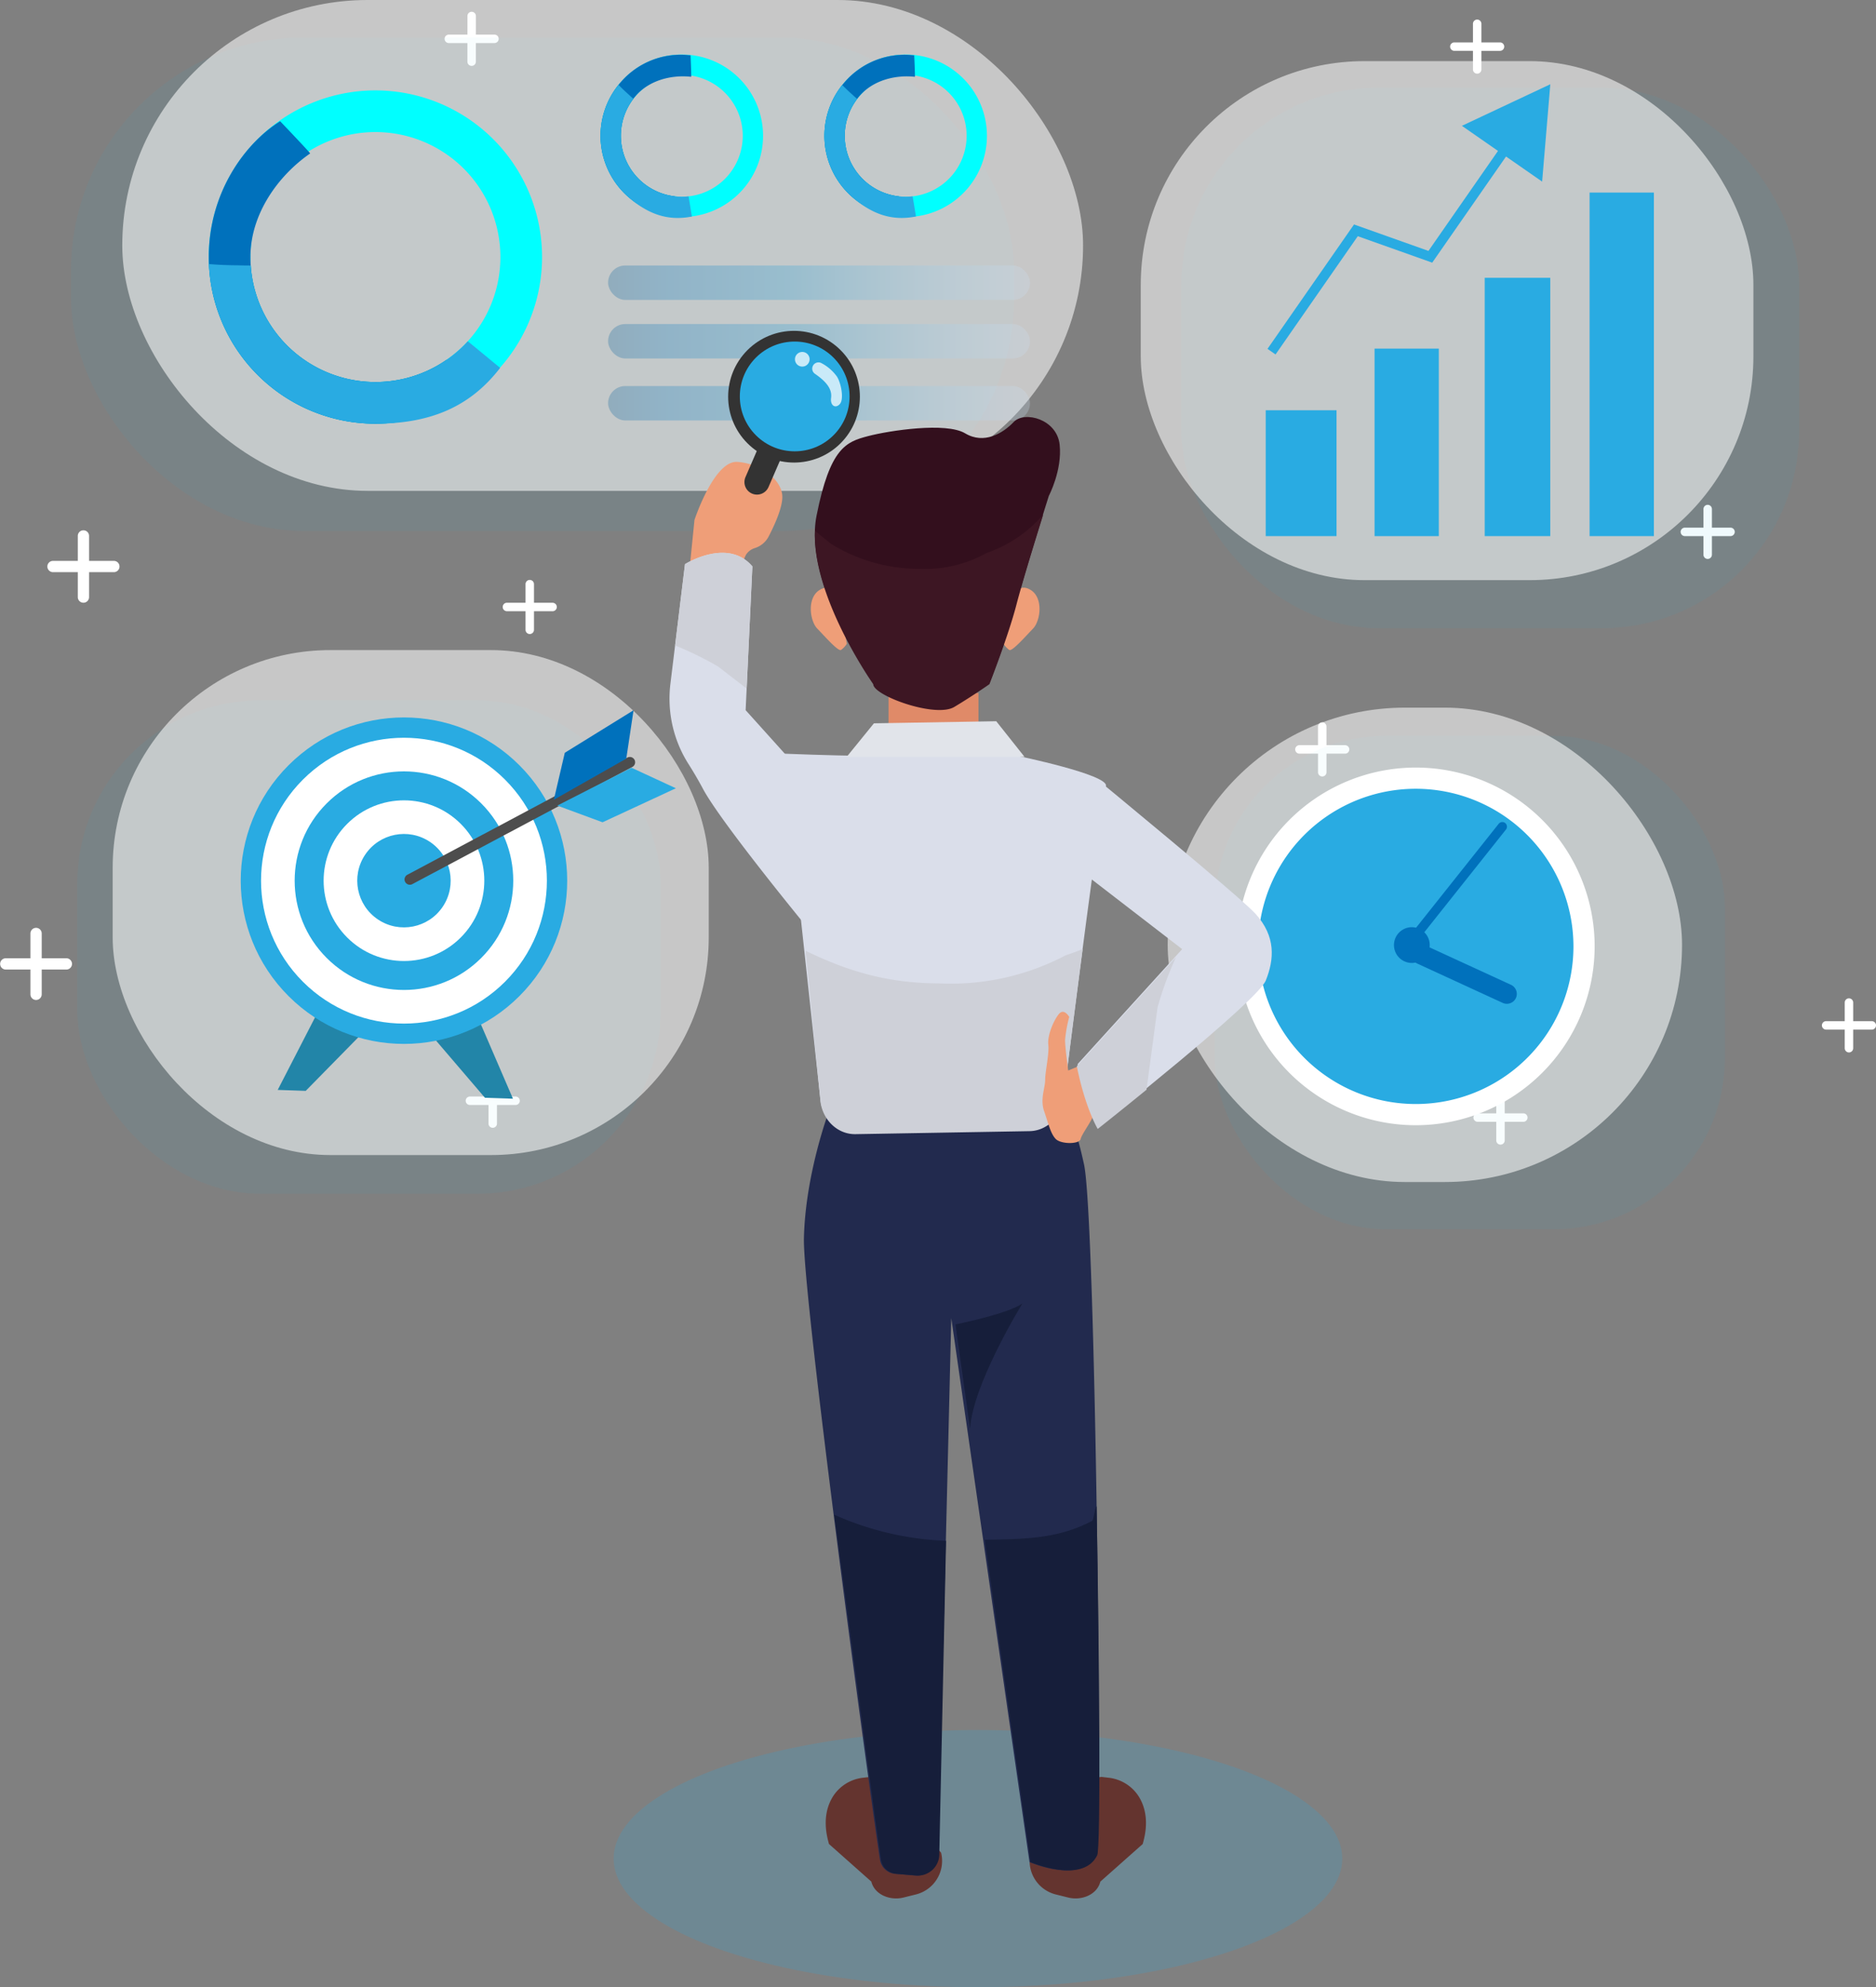 <svg xmlns="http://www.w3.org/2000/svg" xmlns:xlink="http://www.w3.org/1999/xlink" width="519.772" height="550.599" viewBox="0 0 519.772 550.599">
  <rect x="0" y="0" width="519.772" height="550.599" fill="#808080" stroke="none"/>
  <defs>
    <linearGradient id="linear-gradient" y1="0.5" x2="1" y2="0.5" gradientUnits="objectBoundingBox">
      <stop offset="0.006" stop-color="#005b97"/>
      <stop offset="0.135" stop-color="#0075be"/>
      <stop offset="0.433" stop-color="#1e9cd7"/>
      <stop offset="0.535" stop-color="#46abdd"/>
      <stop offset="0.693" stop-color="#7fc2e7"/>
      <stop offset="0.829" stop-color="#a9d2ee"/>
      <stop offset="0.936" stop-color="#c2dcf2"/>
      <stop offset="1" stop-color="#cce0f4"/>
    </linearGradient>
  </defs>
  <g id="img_3" transform="translate(-147.845 -65.085)">
    <path id="Path_91420" data-name="Path 91420" d="M215.277,580.933h-6.871v-6.871a1.562,1.562,0,1,0-3.123,0v6.871h-6.871a1.561,1.561,0,1,0,0,3.123h6.871v6.871a1.562,1.562,0,1,0,3.123,0v-6.871h6.871a1.561,1.561,0,1,0,0-3.123Z" transform="translate(-35.883 -360.444)" fill="#fff"/>
    <path id="Path_91421" data-name="Path 91421" d="M169.97,961.064H163.1v-6.871a1.561,1.561,0,1,0-3.123,0v6.871h-6.871a1.562,1.562,0,0,0,0,3.123h6.871v6.871a1.561,1.561,0,1,0,3.123,0v-6.871h6.871a1.562,1.562,0,0,0,0-3.123Z" transform="translate(-3.699 -630.47)" fill="#fff"/>
    <path id="Path_91422" data-name="Path 91422" d="M646.221,626.154h-5.153V621a1.171,1.171,0,0,0-2.342,0v5.153h-5.153a1.171,1.171,0,0,0,0,2.342h5.153v5.153a1.171,1.171,0,1,0,2.342,0V628.5h5.153a1.171,1.171,0,1,0,0-2.342Z" transform="translate(-345.277 -394.064)" fill="#fff"/>
    <path id="Path_91423" data-name="Path 91423" d="M590.653,82.69H585.5V77.537a1.171,1.171,0,1,0-2.342,0V82.69H578a1.171,1.171,0,1,0,0,2.342h5.153v5.153a1.171,1.171,0,1,0,2.342,0V85.032h5.153a1.171,1.171,0,0,0,0-2.342Z" transform="translate(-305.804 -8.014)" fill="#fff"/>
    <path id="Path_91424" data-name="Path 91424" d="M1404.3,762.4h-5.153v-5.153a1.171,1.171,0,0,0-2.342,0V762.4h-5.153a1.171,1.171,0,1,0,0,2.342h5.153V769.9a1.171,1.171,0,1,0,2.342,0v-5.153h5.153a1.171,1.171,0,1,0,0-2.342Z" transform="translate(-883.782 -490.846)" fill="#fff"/>
    <path id="Path_91425" data-name="Path 91425" d="M1772.976,554.323h-5.153V549.17a1.171,1.171,0,0,0-2.342,0v5.153h-5.153a1.171,1.171,0,0,0,0,2.342h5.153v5.153a1.171,1.171,0,0,0,2.342,0v-5.153h5.153a1.171,1.171,0,1,0,0-2.342Z" transform="translate(-1145.668 -343.039)" fill="#fff"/>
    <path id="Path_91426" data-name="Path 91426" d="M610.819,1098.506h-5.153v-5.153a1.171,1.171,0,1,0-2.342,0v5.153H598.17a1.171,1.171,0,1,0,0,2.342h5.153V1106a1.171,1.171,0,0,0,2.342,0v-5.153h5.153a1.171,1.171,0,1,0,0-2.342Z" transform="translate(-320.128 -729.599)" fill="#fff"/>
    <path id="Path_91427" data-name="Path 91427" d="M1574.778,1114.587h-5.153v-5.153a1.171,1.171,0,1,0-2.342,0v5.153h-5.153a1.171,1.171,0,0,0,0,2.342h5.153v5.153a1.171,1.171,0,1,0,2.342,0v-5.153h5.153a1.171,1.171,0,1,0,0-2.342Z" transform="translate(-1004.878 -741.022)" fill="#fff"/>
    <path id="Path_91428" data-name="Path 91428" d="M1552.488,90.134h-5.153V84.981a1.171,1.171,0,1,0-2.343,0v5.153h-5.153a1.171,1.171,0,1,0,0,2.342h5.153v5.153a1.171,1.171,0,1,0,2.343,0V92.477h5.153a1.171,1.171,0,0,0,0-2.342Z" transform="translate(-989.044 -13.302)" fill="#fff"/>
    <path id="Path_91429" data-name="Path 91429" d="M1908.1,1026.392h-5.153v-5.153a1.171,1.171,0,0,0-2.343,0v5.153h-5.153a1.171,1.171,0,1,0,0,2.343h5.153v5.153a1.171,1.171,0,1,0,2.343,0v-5.153h5.153a1.171,1.171,0,1,0,0-2.343Z" transform="translate(-1241.651 -678.373)" fill="#fff"/>
    <rect id="Rectangle_150828" data-name="Rectangle 150828" width="171.183" height="149.749" rx="54.659" transform="translate(475.136 89.391)" fill="#29abe2" opacity="0.07"/>
    <rect id="Rectangle_150829" data-name="Rectangle 150829" width="141.349" height="136.715" rx="47.457" transform="translate(484.405 268.973)" fill="#29abe2" opacity="0.07"/>
    <rect id="Rectangle_150830" data-name="Rectangle 150830" width="161.624" height="136.715" rx="50.747" transform="translate(169.266 259.125)" fill="#29abe2" opacity="0.07"/>
    <rect id="Rectangle_150831" data-name="Rectangle 150831" width="261.264" height="136.715" rx="64.52" transform="translate(167.528 75.487)" fill="#29abe2" opacity="0.07"/>
    <g id="Group_173659" data-name="Group 173659" transform="translate(471.37 261.153)">
      <rect id="Rectangle_150832" data-name="Rectangle 150832" width="142.507" height="131.439" rx="65.719" fill="#fff" opacity="0.56"/>
      <g id="Group_173658" data-name="Group 173658" transform="translate(19.197 16.603)">
        <g id="Group_173657" data-name="Group 173657">
          <circle id="Ellipse_3634" data-name="Ellipse 3634" cx="46.613" cy="46.613" r="46.613" transform="translate(2.936 2.936)" fill="#29abe2"/>
          <path id="Path_91430" data-name="Path 91430" d="M1384.326,898.418a49.549,49.549,0,1,1,49.549-49.549A49.6,49.6,0,0,1,1384.326,898.418Zm0-93.225A43.676,43.676,0,1,0,1428,848.869,43.726,43.726,0,0,0,1384.326,805.193Z" transform="translate(-1334.777 -799.32)" fill="#fff"/>
        </g>
        <circle id="Ellipse_3635" data-name="Ellipse 3635" cx="4.955" cy="4.955" r="4.955" transform="translate(42.487 52.866) rotate(-76.717)" fill="#0071bc"/>
        <path id="Path_91431" data-name="Path 91431" d="M1526.3,851.709h0a1.289,1.289,0,0,0-1.805.206l-24.438,30.742a1.288,1.288,0,0,0,.206,1.8h0a1.288,1.288,0,0,0,1.805-.206l24.438-30.742A1.288,1.288,0,0,0,1526.3,851.709Z" transform="translate(-1451.983 -836.337)" fill="#0071bc"/>
        <path id="Path_91432" data-name="Path 91432" d="M1527,984.838l-23.673-10.894a2.761,2.761,0,0,1-1.35-3.652h0a2.761,2.761,0,0,1,3.651-1.35l23.673,10.894a2.761,2.761,0,0,1,1.35,3.652h0A2.761,2.761,0,0,1,1527,984.838Z" transform="translate(-1453.372 -919.633)" fill="#0071bc"/>
      </g>
    </g>
    <g id="Group_173664" data-name="Group 173664" transform="translate(179.063 245.136)">
      <rect id="Rectangle_150833" data-name="Rectangle 150833" width="165.147" height="139.917" rx="60.327" transform="translate(0 0.07)" fill="#fff" opacity="0.56"/>
      <g id="Group_173663" data-name="Group 173663" transform="translate(16.745 0)">
        <g id="Group_173661" data-name="Group 173661" transform="translate(0)">
          <path id="Path_91433" data-name="Path 91433" d="M431.335,1012.788l-14.146,27.484,7.76.265,17.708-18.04Z" transform="translate(-388.208 -918.338)" fill="#2285a8"/>
          <path id="Path_91434" data-name="Path 91434" d="M570.635,1018.091l12.237,28.386-7.76-.265L558.677,1027Z" transform="translate(-488.715 -922.105)" fill="#2285a8"/>
          <g id="Group_173660" data-name="Group 173660">
            <circle id="Ellipse_3636" data-name="Ellipse 3636" cx="45.227" cy="45.227" r="45.227" transform="translate(0 63.96) rotate(-45)" fill="#29abe2"/>
            <circle id="Ellipse_3637" data-name="Ellipse 3637" cx="39.6" cy="39.6" r="39.6" transform="translate(7.958 63.96) rotate(-45)" fill="#fff"/>
            <circle id="Ellipse_3638" data-name="Ellipse 3638" cx="30.282" cy="30.282" r="30.282" transform="translate(21.135 63.96) rotate(-45)" fill="#29abe2"/>
            <circle id="Ellipse_3639" data-name="Ellipse 3639" cx="22.259" cy="22.259" r="22.259" transform="translate(32.482 63.96) rotate(-45)" fill="#fff"/>
            <circle id="Ellipse_3640" data-name="Ellipse 3640" cx="12.941" cy="12.941" r="12.941" transform="translate(46.013 67.545) rotate(-56.297)" fill="#29abe2"/>
          </g>
        </g>
        <g id="Group_173662" data-name="Group 173662" transform="translate(64.122 16.745)">
          <path id="Path_91435" data-name="Path 91435" d="M538.686,823.8h0a1.471,1.471,0,0,0,1.991.607l60.943-32.462a1.472,1.472,0,0,0,.607-1.991h0a1.472,1.472,0,0,0-1.991-.607l-60.943,32.462A1.471,1.471,0,0,0,538.686,823.8Z" transform="translate(-538.513 -776.237)" fill="#4d4d4d"/>
          <path id="Path_91436" data-name="Path 91436" d="M701.39,757.912l2.012-13.4-19.049,11.78-3.035,13.018Z" transform="translate(-639.955 -744.514)" fill="#0071bc"/>
          <path id="Path_91437" data-name="Path 91437" d="M705.16,799.476l12.3,5.69-20.316,9.427-12.54-4.627Z" transform="translate(-642.285 -783.556)" fill="#29abe2"/>
        </g>
      </g>
    </g>
    <g id="Group_173668" data-name="Group 173668" transform="translate(181.721 65.085)">
      <rect id="Rectangle_150834" data-name="Rectangle 150834" width="266.207" height="136.008" rx="68.004" transform="translate(0)" fill="#fff" opacity="0.56"/>
      <rect id="Rectangle_150835" data-name="Rectangle 150835" width="116.897" height="9.543" rx="4.771" transform="translate(134.599 73.557)" opacity="0.26" fill="url(#linear-gradient)"/>
      <rect id="Rectangle_150836" data-name="Rectangle 150836" width="116.897" height="9.543" rx="4.771" transform="translate(134.599 89.78)" opacity="0.26" fill="url(#linear-gradient)"/>
      <rect id="Rectangle_150837" data-name="Rectangle 150837" width="116.897" height="9.543" rx="4.771" transform="translate(134.599 106.957)" opacity="0.26" fill="url(#linear-gradient)"/>
      <g id="Group_173665" data-name="Group 173665" transform="translate(23.965 25.049)">
        <path id="Path_91438" data-name="Path 91438" d="M397.409,151.566a46.172,46.172,0,1,0,46.172,46.172A46.172,46.172,0,0,0,397.409,151.566Zm0,80.8a34.629,34.629,0,1,1,34.629-34.629A34.629,34.629,0,0,1,397.409,232.367Z" transform="translate(-351.237 -151.566)" fill="aqua"/>
        <path id="Path_91439" data-name="Path 91439" d="M422.426,251.227l-5.284-4.083a34.63,34.63,0,0,1-54.361-28.458c0-11.8,7.534-22.451,16.545-28.7,0-.235-8.311-8.927-8.311-8.927-9.85,6.157-19.777,19.85-19.777,37.63a46.17,46.17,0,0,0,76.061,35.19Q424.842,252.625,422.426,251.227Z" transform="translate(-351.237 -172.514)" fill="#0071bc"/>
        <path id="Path_91440" data-name="Path 91440" d="M423.1,339.091a34.628,34.628,0,0,1-60.129-21q-1.77.012-3.561-.055-4.052-.013-8.019-.339a46.171,46.171,0,0,0,46.128,44.224c14.926,0,26.112-4.48,34.552-15.468C432.069,346.455,423.131,339.056,423.1,339.091Z" transform="translate(-351.344 -269.578)" fill="#29abe2"/>
      </g>
      <g id="Group_173666" data-name="Group 173666" transform="translate(132.511 15.109)">
        <path id="Path_91441" data-name="Path 91441" d="M763.353,122.838a22.515,22.515,0,1,0,2.075,31.773A22.515,22.515,0,0,0,763.353,122.838Zm-25.986,29.617A16.886,16.886,0,1,1,761.2,150.9,16.886,16.886,0,0,1,737.367,152.455Z" transform="translate(-725.989 -117.247)" fill="aqua"/>
        <path id="Path_91442" data-name="Path 91442" d="M747.208,159.769l-.624-3.2a16.886,16.886,0,0,1-10.773-27.914c3.794-4.324,9.982-5.806,15.3-5.2.076-.086-.176-5.945-.176-5.945a21.9,21.9,0,0,0-19.351,7.432,22.513,22.513,0,0,0,16.562,37.36Q747.644,161.058,747.208,159.769Z" transform="translate(-725.989 -117.282)" fill="#0071bc"/>
        <path id="Path_91443" data-name="Path 91443" d="M750.376,177.129a16.885,16.885,0,0,1-15.286-27.034q-.652-.565-1.287-1.166-1.481-1.308-2.83-2.7a22.514,22.514,0,0,0,2.685,31.045c5.471,4.8,11.012,6.756,17.639,5.443C751.3,182.713,750.4,177.127,750.376,177.129Z" transform="translate(-725.991 -137.832)" fill="#29abe2"/>
      </g>
      <g id="Group_173667" data-name="Group 173667" transform="translate(194.538 15.109)">
        <path id="Path_91444" data-name="Path 91444" d="M977.45,122.8a22.515,22.515,0,1,0,2.163,31.767A22.515,22.515,0,0,0,977.45,122.8Zm-25.9,29.688a16.886,16.886,0,1,1,23.825-1.622A16.886,16.886,0,0,1,951.547,152.486Z" transform="translate(-940.133 -117.247)" fill="aqua"/>
        <path id="Path_91445" data-name="Path 91445" d="M961.408,159.775l-.633-3.194A16.886,16.886,0,0,1,949.924,128.7c3.782-4.335,9.966-5.834,15.281-5.242.075-.086-.192-5.944-.192-5.944A21.9,21.9,0,0,0,945.683,125a22.513,22.513,0,0,0,16.666,37.313Q961.848,161.063,961.408,159.775Z" transform="translate(-940.133 -117.285)" fill="#0071bc"/>
        <path id="Path_91446" data-name="Path 91446" d="M964.566,177.244a16.885,16.885,0,0,1-15.361-26.992q-.654-.563-1.291-1.162-1.485-1.3-2.838-2.7a22.514,22.514,0,0,0,2.771,31.037c5.484,4.785,11.03,6.725,17.654,5.394C965.5,182.826,964.59,177.242,964.566,177.244Z" transform="translate(-940.135 -137.952)" fill="#29abe2"/>
      </g>
    </g>
    <g id="Group_173671" data-name="Group 173671" transform="translate(317.856 180.63)">
      <ellipse id="Ellipse_3641" data-name="Ellipse 3641" cx="100.943" cy="35.627" rx="100.943" ry="35.627" transform="translate(0 363.8)" fill="#29abe2" opacity="0.2"/>
      <g id="Group_173670" data-name="Group 173670" transform="translate(15.493)">
        <path id="Path_91447" data-name="Path 91447" d="M943.441,1770.214a11.369,11.369,0,0,1,8.3-5.118l1.553-.183c1.448-.29,4.36,1.241,4.822,3.1l15.238,17.854a9.568,9.568,0,0,1-6.954,11.562l-3.48.866c-3.661.911-7.981-.759-8.892-4.42l-11.74-10.42C941.936,1782.026,939.906,1775.788,943.441,1770.214Z" transform="translate(-898.116 -1388.08)" fill="#64342f"/>
        <path id="Path_91448" data-name="Path 91448" d="M1166.587,1770.214a11.37,11.37,0,0,0-8.3-5.118l-1.553-.183c-1.448-.29-4.36,1.241-4.822,3.1l-15.237,17.854a9.568,9.568,0,0,0,6.954,11.562l3.48.866c3.661.911,7.981-.759,8.892-4.42l11.74-10.42C1168.092,1782.026,1170.122,1775.788,1166.587,1770.214Z" transform="translate(-1036.635 -1388.08)" fill="#64342f"/>
        <path id="Path_91449" data-name="Path 91449" d="M927.245,1127.225s-6.341,17.095-6.714,34.609c-.338,15.864,17.664,149.573,21.058,172.113a4.651,4.651,0,0,0,4.208,3.942l5.513.469a5.938,5.938,0,0,0,6.439-6.088l3.609-148.339,21.677,150.72s14.474,6.246,18.465-1.894c1.838-3.749-.153-176.656-3.357-191.4s-5.5-15.352-5.5-15.352Z" transform="translate(-883.297 -934.252)" fill="#222a4e"/>
        <path id="Path_91450" data-name="Path 91450" d="M947.159,537.765s-19.459-27.542-15.716-46.428,8.232-20.46,14.219-22.034,21.7-3.935,26.943-.787,10.477,0,13.471-3.148,11.975-.787,12.723,6.3-2.993,14.165-2.993,14.165-6.735,21.247-8.981,29.9-7.484,22.034-7.484,22.034-4.49,3.148-9.729,6.3S947.159,540.913,947.159,537.765Z" transform="translate(-890.711 -464)" fill="#330f1d"/>
        <path id="Path_91451" data-name="Path 91451" d="M1113.793,630.146s1.47-4.487,5.119-2.3,2.773,8.6.714,10.727-5.77,6.371-6.581,5.934a5.908,5.908,0,0,1-1.615-1.732Z" transform="translate(-1018.904 -579.96)" fill="#ef9e78"/>
        <path id="Path_91452" data-name="Path 91452" d="M934.735,630.146s-1.47-4.487-5.119-2.3-2.773,8.6-.714,10.727,5.77,6.371,6.581,5.934a5.912,5.912,0,0,0,1.615-1.732Z" transform="translate(-887.978 -579.96)" fill="#ef9e78"/>
        <rect id="Rectangle_150838" data-name="Rectangle 150838" width="24.91" height="23.751" transform="translate(60.684 76.467)" fill="#e08a68"/>
        <path id="Path_91453" data-name="Path 91453" d="M994.16,557.43a36.192,36.192,0,0,1-15.6,10.539,35.044,35.044,0,0,1-18.677,4.39,46.458,46.458,0,0,1-24.468-6.959L931,561.814c-.759,18.549,16.167,42.509,16.167,42.509,0,3.148,17.213,9.443,22.452,6.3s9.729-6.3,9.729-6.3,5.239-13.377,7.484-22.034c1.563-6.024,5.3-18.146,7.428-24.961C994.226,557.362,994.194,557.4,994.16,557.43Z" transform="translate(-890.719 -530.296)" fill="#3d1623"/>
        <path id="Path_91454" data-name="Path 91454" d="M922.074,786.579H965.29s25.468,5.244,24.695,8.4c-1.65,6.735-8.925,63.882-11.742,86.256-.647,5.139-4.643,8.992-9.408,9.074l-48.236.833c-4.772.083-8.882-3.643-9.672-8.765L900.5,786S914.871,786.579,922.074,786.579Z" transform="translate(-869.07 -692.733)" fill="#dadeea"/>
        <path id="Path_91455" data-name="Path 91455" d="M961.5,764.848l7.531-9.269L1002.92,755l7.821,9.848Z" transform="translate(-912.402 -670.712)" fill="#e1e4ea"/>
        <path id="Path_91456" data-name="Path 91456" d="M994.229,974.643A68.27,68.27,0,0,1,959.3,982.45c-13.975-.044-24.82-3.062-37.173-9.049l4.161,42.048c.789,5.122,4.9,8.848,9.672,8.765l48.236-.833c4.765-.082,8.761-3.935,9.408-9.074,1.211-9.621,3.247-25.673,5.305-41.381C997.381,973.549,995.822,974.125,994.229,974.643Z" transform="translate(-884.436 -825.516)" fill="#ced0d8"/>
        <g id="Group_173669" data-name="Group 173669" transform="translate(103.344 100.219)">
          <path id="Path_91457" data-name="Path 91457" d="M1160.236,1047.461l-4.345,1.792s-.869-6.4-.869-8.448a36.645,36.645,0,0,1,1.159-6.4s-1.448-2.56-2.9-.768-3.186,5.889-2.9,8.448-.869,7.425-.869,9.729-1.448,5.376-.29,8.7,1.738,6.144,3.186,7.68,6.662,1.536,6.951,0,4.635-6.912,3.766-8.192S1160.236,1047.461,1160.236,1047.461Z" transform="translate(-1148.78 -968.408)" fill="#ef9e78"/>
          <path id="Path_91458" data-name="Path 91458" d="M1187.545,810s39.83,32.748,44.027,37.365c5.793,6.372,5.214,12.745,2.9,18.538s-46.344,40.551-46.344,40.551-3.476-5.793-5.793-17.379l28.965-31.861-27.806-21.434Z" transform="translate(-1172.613 -810)" fill="#dadeea"/>
        </g>
        <path id="Path_91459" data-name="Path 91459" d="M1065.5,1317.793s14.483-2.9,18.538-5.793c0,0-13.9,22.593-14.482,34.758Z" transform="translate(-986.278 -1066.377)" fill="#161e3a"/>
        <path id="Path_91460" data-name="Path 91460" d="M980.493,1521.241A83.561,83.561,0,0,1,949.5,1514c5.266,38.348,11.066,82.986,12.96,95.563a4.651,4.651,0,0,0,4.208,3.942l5.514.469a5.938,5.938,0,0,0,6.439-6.088Z" transform="translate(-903.878 -1209.868)" fill="#161e3a"/>
        <path id="Path_91461" data-name="Path 91461" d="M1123.212,1510.057c-9.571,5.028-18.824,5.007-29.712,5.211l12.7,89.314s14.474,6.245,18.465-1.894c.979-2,.627-51.716-.17-96.689C1123.986,1506.178,1123.725,1509.891,1123.212,1510.057Z" transform="translate(-1006.168 -1204.185)" fill="#161e3a"/>
        <path id="Path_91462" data-name="Path 91462" d="M1209.07,980.583a93.472,93.472,0,0,0-5.129,13.967l-3.063,22.8c-7.6,6.2-13.51,10.861-13.51,10.861s-3.476-5.793-5.793-17.379Z" transform="translate(-1068.732 -830.955)" fill="#ced0d8"/>
        <path id="Path_91463" data-name="Path 91463" d="M811.091,522.991s5.434-16.548,11.895-16.089,12.476,4.99,12.448,9.766c-.018,3.121-2.264,7.967-3.82,10.953a6.51,6.51,0,0,1-3.68,3.121,4.484,4.484,0,0,0-2.567,1.885c-1.136,2.1-4.428,12.62-4.428,12.62l-11.785-3.018Z" transform="translate(-804.182 -494.468)" fill="#ef9e78"/>
        <path id="Path_91464" data-name="Path 91464" d="M796.272,597.044s11.824-7.468,18.67.622l-1.867,39.83,11.2,12.447,5.8,47.682s-23.853-29.012-28.831-38.347c-1.339-2.51-2.722-4.84-4.03-6.905a33.8,33.8,0,0,1-4.982-22.166Z" transform="translate(-791.991 -556.276)" fill="#dadeea"/>
        <path id="Path_91465" data-name="Path 91465" d="M809.219,625.4l7.92,6.119,1.587-33.85c-6.846-8.09-18.67-.622-18.67-.622l-2.739,22.521A93.671,93.671,0,0,1,809.219,625.4Z" transform="translate(-795.773 -556.276)" fill="#ced0d8"/>
      </g>
    </g>
    <g id="Group_173693" data-name="Group 173693" transform="translate(342.032 149.196)">
      <circle id="Ellipse_3642" data-name="Ellipse 3642" cx="18.248" cy="18.248" r="18.248" transform="translate(0 25.806) rotate(-45)" fill="#333"/>
      <path id="Rectangle_150843" data-name="Rectangle 150843" d="M0,0H6.952a0,0,0,0,1,0,0V11.876a3.476,3.476,0,0,1-3.476,3.476h0A3.476,3.476,0,0,1,0,11.876V0A0,0,0,0,1,0,0Z" transform="translate(17.085 37.178) rotate(23.448)" fill="#333"/>
      <circle id="Ellipse_3643" data-name="Ellipse 3643" cx="15.207" cy="15.207" r="15.207" transform="translate(4.492 25.731) rotate(-45)" fill="#29abe2"/>
      <g id="Group_173692" data-name="Group 173692" transform="translate(26.067 13.405)" opacity="0.75">
        <path id="Path_91502" data-name="Path 91502" d="M931.023,411.88a1.734,1.734,0,0,0-1.836,2.935l.107.075c3.64,2.526,4.658,4.546,4.383,6.637s1.2,3.048,2.427,1.684.33-5.856-.8-7.61A12.343,12.343,0,0,0,931.023,411.88Z" transform="translate(-923.671 -408.778)" fill="#fff"/>
        <path id="Path_91503" data-name="Path 91503" d="M915.85,404.589a2.028,2.028,0,1,1-1.053-2.667A2.027,2.027,0,0,1,915.85,404.589Z" transform="translate(-911.961 -401.754)" fill="#fff"/>
      </g>
    </g>
    <g id="Group_173695" data-name="Group 173695" transform="translate(463.908 82.019)">
      <rect id="Rectangle_150844" data-name="Rectangle 150844" width="169.741" height="143.809" rx="62.005" fill="#fff" opacity="0.56"/>
      <g id="Group_173694" data-name="Group 173694" transform="translate(34.62 6.413)">
        <rect id="Rectangle_150845" data-name="Rectangle 150845" width="19.62" height="34.879" transform="translate(0 90.32)" fill="#29abe2"/>
        <rect id="Rectangle_150846" data-name="Rectangle 150846" width="17.803" height="51.956" transform="translate(30.156 73.244)" fill="#29abe2"/>
        <rect id="Rectangle_150847" data-name="Rectangle 150847" width="18.166" height="71.575" transform="translate(60.675 53.624)" fill="#29abe2"/>
        <rect id="Rectangle_150848" data-name="Rectangle 150848" width="17.803" height="95.191" transform="translate(89.741 30.008)" fill="#29abe2"/>
        <path id="Path_91504" data-name="Path 91504" d="M1442.321,145.692l-24.495,11.515,10,6.952-19.268,27.706-20.622-7.328-23.971,34.468,2.228,1.55,22.788-32.766,20.622,7.328,20.452-29.408,10,6.953Z" transform="translate(-1363.469 -145.692)" fill="#29abe2"/>
      </g>
    </g>
  </g>
</svg>
